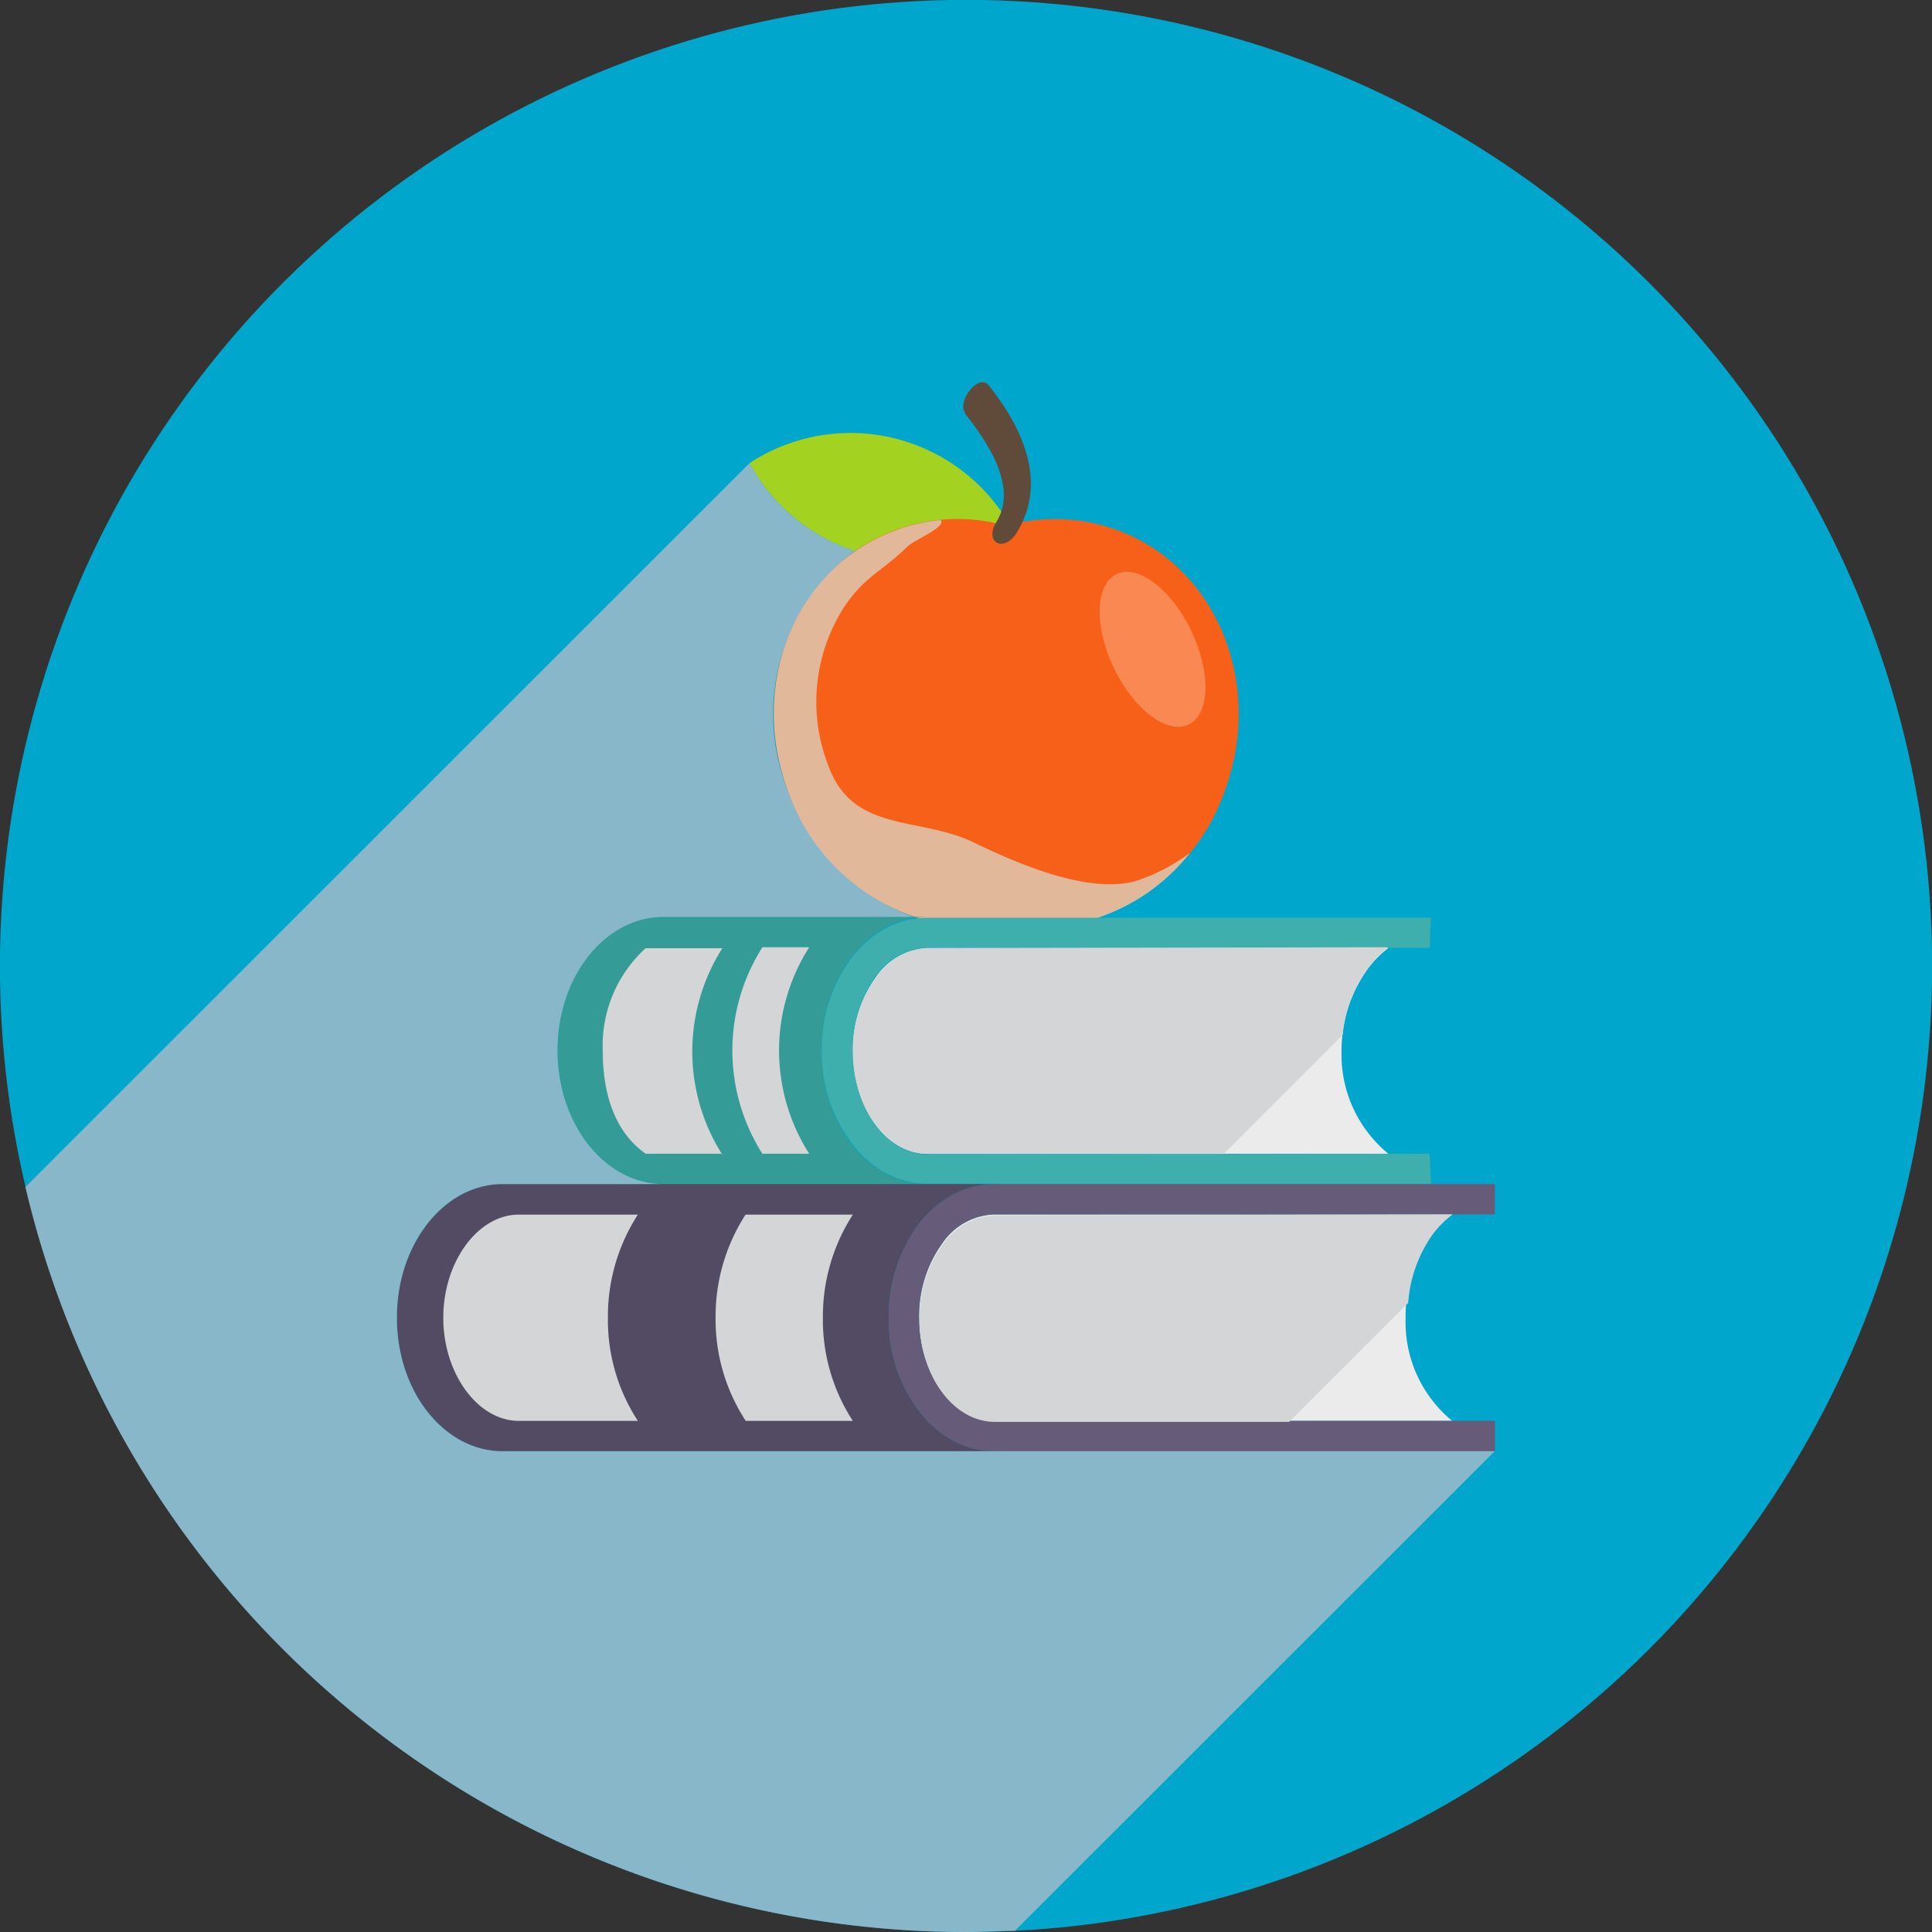 <?xml version="1.0" encoding="UTF-8"?> <svg xmlns="http://www.w3.org/2000/svg" viewBox="0 0 97.41 97.41"><rect x="0" y="0" width="97.41" height="97.41" fill="#333333" stroke="none"/> <defs> <style>.cls-1{isolation:isolate;}.cls-2{fill:#00a6cc;}.cls-3{fill:#ebebeb;}.cls-4{fill:#a3d220;}.cls-5{fill:#f76018;}.cls-6{fill:#e0bfa3;opacity:0.93;}.cls-13,.cls-14,.cls-6{mix-blend-mode:multiply;}.cls-7{fill:#604b3b;}.cls-8{fill:#fff;opacity:0.25;}.cls-9{fill:#3fafad;}.cls-10{fill:#359b97;}.cls-11{fill:#665c7a;}.cls-12{fill:#534b64;}.cls-13{fill:#d3d5d7;}.cls-14{fill:#c1c0c6;opacity:0.7;}</style> </defs> <g class="cls-1"> <g id="Layer_2" data-name="Layer 2"> <g id="Layer_1-2" data-name="Layer 1"> <circle class="cls-2" cx="48.71" cy="48.71" r="48.71" transform="translate(-6.69 89.65) rotate(-81.47)"></circle> <path class="cls-3" d="M70,58.17H46.75C44.66,58.17,43,55.83,43,53a6.24,6.24,0,0,1,1.18-3.76,3.3,3.3,0,0,1,2.61-1.44H70a5.05,5.05,0,0,0-1,1A7,7,0,0,0,67.64,53,6.45,6.45,0,0,0,70,58.17Z"></path> <path class="cls-4" d="M51.06,26.73a9.28,9.28,0,0,0-13.27-3.38,9.31,9.31,0,0,0,13.27,3.38Z"></path> <path class="cls-5" d="M39.74,39.91a10.24,10.24,0,0,0,11,6.77,10.24,10.24,0,0,0,11-6.77c2-5.37-.34-11.26-5.32-13.15a9.11,9.11,0,0,0-5.69-.25,9,9,0,0,0-5.67.25C40.08,28.65,37.71,34.54,39.74,39.91Z"></path> <path class="cls-6" d="M39.74,39.91a10.24,10.24,0,0,0,11,6.77A9.93,9.93,0,0,0,60,43a9.39,9.39,0,0,1-2.87,1.46c-2.46.58-6-1-8.07-2-2.68-1.29-6-.47-7.25-3.74a8.85,8.85,0,0,1,.82-8.22c1.05-1.49,1.8-1.66,3.1-2.92.38-.38,2-1,1.7-1.36a8.62,8.62,0,0,0-2.35.55C40.08,28.65,37.71,34.54,39.74,39.91Z"></path> <path class="cls-7" d="M48.63,20.82c1.11,1.4,2.73,3.71,1.6,5.51-.61,1,.35,1.55,1,.58,1.62-2.56.34-5.32-1.37-7.47-.52-.67-1.64.82-1.19,1.38Z"></path> <path class="cls-8" d="M56.16,33.68c1,2.09,2.69,3.37,3.77,2.85s1.13-2.63.13-4.73-2.7-3.37-3.77-2.85S55.15,31.58,56.16,33.68Z"></path> <path class="cls-9" d="M72.08,58.17l.07,1.51a1.1,1.1,0,0,1-.26,0H46.75a4.48,4.48,0,0,1-2.47-.77,5.92,5.92,0,0,1-.91-.76A7.54,7.54,0,0,1,41.43,53a7.66,7.66,0,0,1,1.5-4.69,4.36,4.36,0,0,1,.44-.51,4.76,4.76,0,0,1,.92-.77,4.51,4.51,0,0,1,2.46-.76h25.4l-.07,1.52H46.75a3.3,3.3,0,0,0-2.61,1.44A6.24,6.24,0,0,0,43,53c0,2.87,1.7,5.21,3.79,5.21Z"></path> <path class="cls-10" d="M44.28,58.93a4.48,4.48,0,0,0,2.47.77H33.46c-2.95,0-5.34-3-5.34-6.74s2.39-6.73,5.34-6.73H46.75a4.51,4.51,0,0,0-2.46.76,4.76,4.76,0,0,0-.92.77,4.36,4.36,0,0,0-.44.51A7.66,7.66,0,0,0,41.43,53a7.54,7.54,0,0,0,1.94,5.21A5.92,5.92,0,0,0,44.28,58.93Z"></path> <path class="cls-3" d="M73.22,71.64H50.14c-2.1,0-3.8-2.34-3.8-5.2a6.27,6.27,0,0,1,1.18-3.77,3.31,3.31,0,0,1,2.62-1.44H73.21a5.05,5.05,0,0,0-1,1,7,7,0,0,0-1.34,4.23A6.44,6.44,0,0,0,73.22,71.64Z"></path> <path class="cls-11" d="M75.38,71.64v1.53H50.14a4.51,4.51,0,0,1-2.48-.77,5.92,5.92,0,0,1-.91-.76,7.52,7.52,0,0,1-1.94-5.2,7.82,7.82,0,0,1,1.49-4.7c.14-.18.29-.35.44-.51a5.14,5.14,0,0,1,.93-.77,4.51,4.51,0,0,1,2.47-.76H75.37v1.53H50.14a3.31,3.31,0,0,0-2.62,1.44,6.27,6.27,0,0,0-1.18,3.77c0,2.86,1.7,5.2,3.8,5.2Z"></path> <path class="cls-12" d="M47.66,72.4a4.51,4.51,0,0,0,2.48.77H25.35c-2.94,0-5.34-3-5.34-6.73s2.4-6.74,5.34-6.74H50.14a4.51,4.51,0,0,0-2.47.76,5.14,5.14,0,0,0-.93.77c-.15.16-.3.33-.44.51a7.82,7.82,0,0,0-1.49,4.7,7.52,7.52,0,0,0,1.94,5.2A5.92,5.92,0,0,0,47.66,72.4Z"></path> <path class="cls-13" d="M40.8,58.17H38.44a9.7,9.7,0,0,1,0-10.41H40.8a9.67,9.67,0,0,0,0,10.41Z"></path> <path class="cls-13" d="M36.43,58.17H32.56l0,0c-1.31-.9-2.17-2.6-2.17-5.18a6.64,6.64,0,0,1,2.16-5.18s0,0,0,0h3.87a9.7,9.7,0,0,0,0,10.41Z"></path> <path class="cls-13" d="M32.16,71.64h-6c-2.07,0-3.81-2.38-3.81-5.2s1.74-5.2,3.81-5.2h6a9.46,9.46,0,0,0-1.51,5.2A9.32,9.32,0,0,0,32.16,71.64Z"></path> <path class="cls-13" d="M43,71.64H37.6a9.32,9.32,0,0,1-1.52-5.2,9.46,9.46,0,0,1,1.51-5.2H43a9.46,9.46,0,0,0-1.51,5.2A9.32,9.32,0,0,0,43,71.64Z"></path> <path class="cls-13" d="M70,47.76a5.05,5.05,0,0,0-1,1,6.75,6.75,0,0,0-1.3,3.42l-6,6H46.77C44.68,58.17,43,55.83,43,53a6.26,6.26,0,0,1,1.18-3.76,3.33,3.33,0,0,1,2.61-1.44Z"></path> <path class="cls-13" d="M73.24,61.23a4.84,4.84,0,0,0-1,1A6.8,6.8,0,0,0,71,65.69l-6,6H50.16c-2.1,0-3.8-2.34-3.8-5.2a6.21,6.21,0,0,1,1.19-3.77,3.32,3.32,0,0,1,2.61-1.44Z"></path> <path class="cls-14" d="M75.36,73.17,51.17,97.35c-.82,0-1.64.06-2.47.06A48.71,48.71,0,0,1,1.28,59.85l36.51-36.5a9.26,9.26,0,0,0,5.32,4.43,10.28,10.28,0,0,0-3.37,12.13,10.67,10.67,0,0,0,6.31,6.32H33.45c-2.94,0-5.34,3-5.34,6.73s2.4,6.74,5.34,6.74H25.34c-2.94,0-5.33,3-5.33,6.74s2.39,6.73,5.33,6.73Z"></path> </g> </g> </g> </svg> 